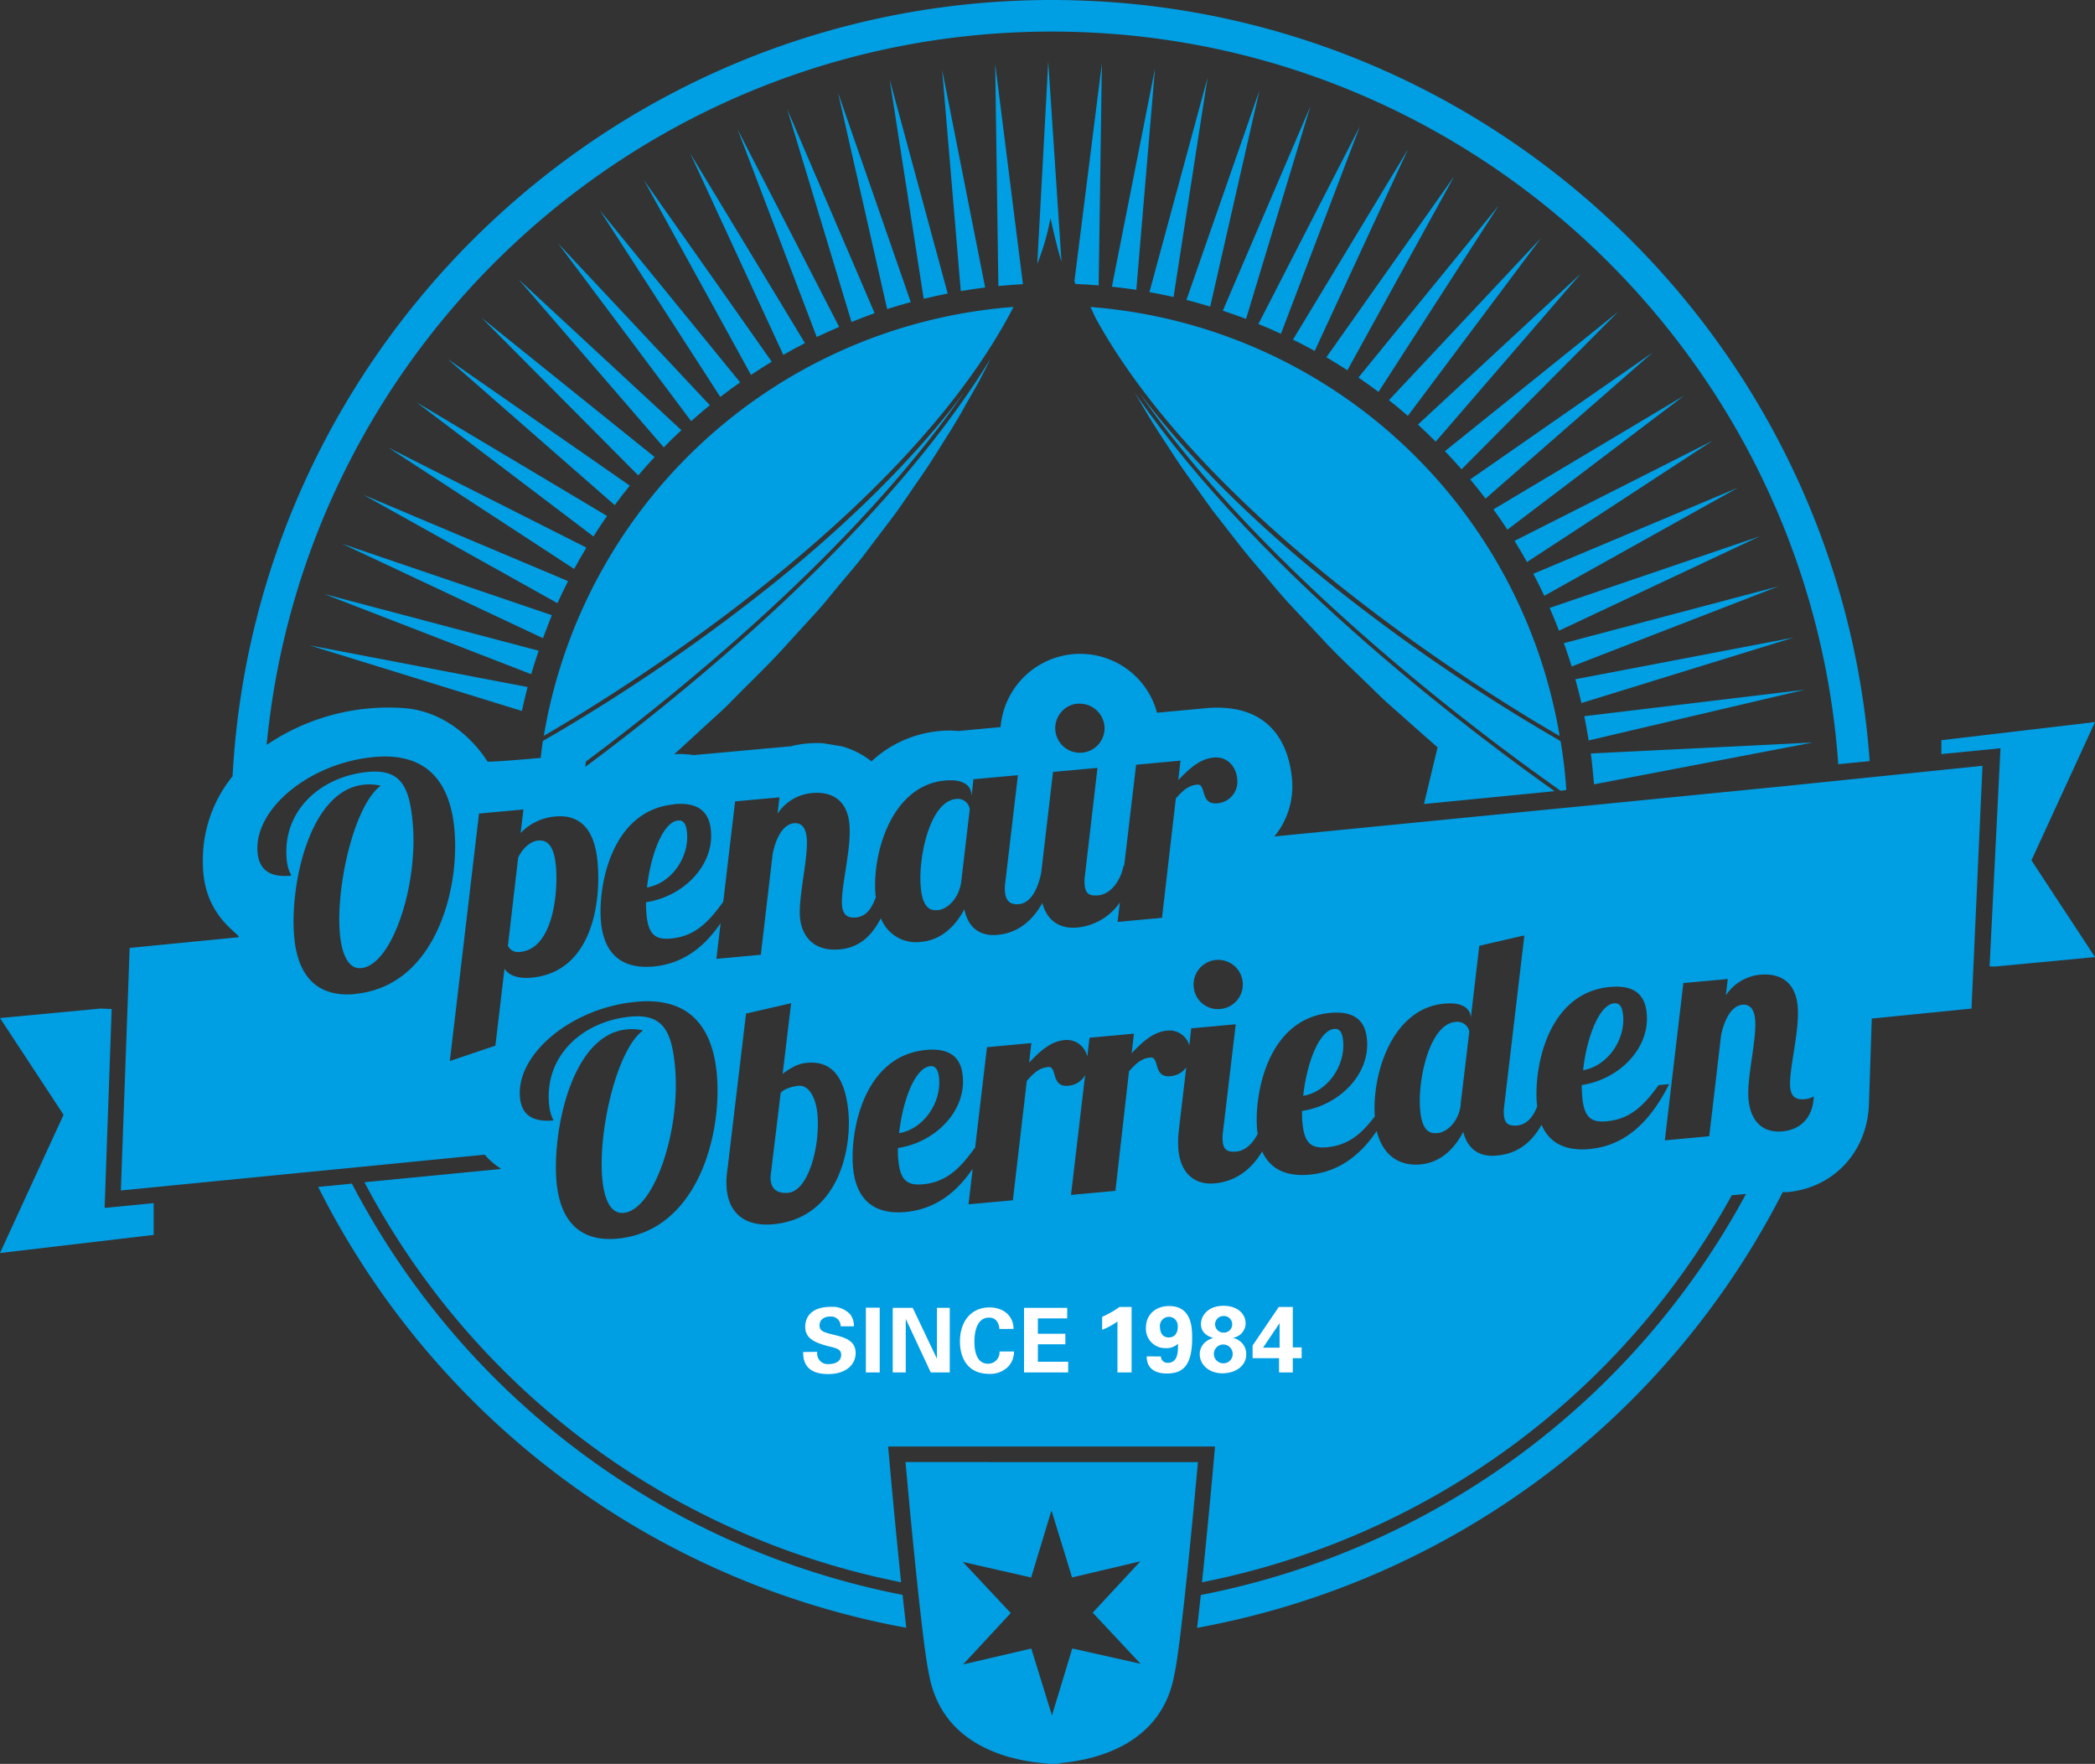 <svg id="Ebene_1" data-name="Ebene 1" xmlns="http://www.w3.org/2000/svg" xmlns:xlink="http://www.w3.org/1999/xlink" viewBox="0 0 475 399.93"><rect x="0" y="0" width="475" height="399.93" fill="#333333" stroke="none"/><defs><style>.cls-1{fill:none;}.cls-2{clip-path:url(#clip-path);}.cls-3{fill:#009ee3;}.cls-4{fill:#fff;}</style><clipPath id="clip-path" transform="translate(0 0)"><rect class="cls-1" width="475" height="400"/></clipPath></defs><title>191223_Logo_OpenairOberrieden</title><g class="cls-2"><path class="cls-3" d="M404,178.3v0l-49.12,4.86-33.17,3.26-32.77,3.23a17.91,17.91,0,0,0,4-13c-.64-7.1-4.26-17.1-18.91-16.14l-11.7,1.08a18,18,0,0,0-17.49-13.34c-.56,0-1.12,0-1.68.08a18.1,18.1,0,0,0-16.3,16.52l-9.58.89a22,22,0,0,0-4.21,0,26.13,26.13,0,0,0-15.49,6.88,18.86,18.86,0,0,0-6.76-3.42l-4.17-.68a23,23,0,0,0-3.7.06,22.55,22.55,0,0,0-3.63.62l-22.05,2a24,24,0,0,0-3-.25c-.44,0-.94,0-1.42.08l5.32-4.87c2.32-2.18,4.72-4.25,7-6.48,4.41-4.56,9.07-8.88,13.28-13.62l6.4-7c2.15-2.33,4.08-4.85,6.13-7.27s4.12-4.83,6-7.4l5.74-7.57c1.89-2.54,3.61-5.21,5.43-7.8s3.54-5.26,5.21-7.94,3.4-5.34,4.93-8.12,3.21-5.46,4.61-8.29c.6-1.12,1.15-2.27,1.72-3.4-24,39.34-69.85,76.2-91.92,92.61l.15-1.22c20.71-15.44,61.13-48,85.75-83.7-12.62,16.8-28.83,31.74-43.09,43.23A419.21,419.21,0,0,1,123.09,168c-.2,1.28-.35,2.56-.5,3.84,0,0-12.09,1.08-12.09.8,0,0-6.59-11.35-19.21-12.11a49.16,49.16,0,0,0-30.83,8.36C69.1,78.26,145.62,7.16,238.46,7.16c94.32,0,171.78,73.42,178.33,166.11l7.12-.7C417,76.26,336.49,0,238.46,0,139.26,0,58,78.06,52.73,176A30.09,30.09,0,0,0,46,195.68c0,11.84,8.12,15.8,8.16,16.81L29.4,214.92l-2,55L76,265.13l2-.19,31.89-3.14a16.53,16.53,0,0,0,3.6,3.12v.13l-30.86,3a176.31,176.31,0,0,0,121.68,90.69c-1.41-13.42-2.69-27.86-2.77-28.87l-.18-1.9h74.12l-.17,1.9c-.08,1-1.37,15.46-2.78,28.88A176.18,176.18,0,0,0,392.65,271l3.22-.29a179.39,179.39,0,0,1-123.61,90.92c-.28,2.59-.57,5.12-.84,7.45a186.6,186.6,0,0,0,132.78-98.8c.38,0,.74,0,1.14,0,10.48-1,18.06-9.17,18.41-20l.64-19.34L447,228.68l2.49-55.05ZM276.65,228.77a5.5,5.5,0,0,1-6-5,5.58,5.58,0,1,1,6,5m-32.35-69.2a5.65,5.65,0,0,1,6.12,5.08,5.57,5.57,0,0,1-5.08,6,5.58,5.58,0,0,1-1-11.12m-91.46,22.8c6.23-.57,8,2.51,8.31,6,.74,8-6.38,15-14.73,16.23,0,1,.05,2,.12,2.81.45,4.76,2.22,5.72,5.58,5.42,5.53-.52,8.6-3.9,11.73-8.21h.08l2.7-22.88,10.06-.92-.43,3.7a10.43,10.43,0,0,1,7.83-4.67c4.47-.41,8,1.59,8.47,7.18s-2.05,14.44-1.68,18.36c.16,1.74,1,2.87,3.06,2.67,2.47-.22,3.62-2,4.6-4.6,0-.12,0-.21-.06-.32-.87-9.44,3.55-25,15.72-26.13,4-.36,5.81,1,6,3l.05.49.42-3.78,10.08-.92-2.85,24.24a9.38,9.38,0,0,0-.08,2.25c.18,2,1.18,2.93,3.15,2.75,2.73-.25,4.32-3.5,5.06-7.09h0l2.68-22.89,10.08-.92L246,198.41a9,9,0,0,0-.07,2.27c.17,2,1.14,2.5,3.1,2.32,2.72-.25,5-3.14,5.72-6.74h.14l2.7-22.87,10.06-.93-.5,4.42c2.24-2.32,4.7-4.81,8.05-5.12,3.15-.29,5.07,2.15,5.31,4.8a4.91,4.91,0,0,1-4.56,5.57c-3.92.36-2.39-4.44-4.48-4.24s-3.26,1.35-4.87,3.12l-3.14,27.09-10.07.92.52-4.41a13.24,13.24,0,0,1-9.71,5.69c-3.64.33-6.75-1.3-7.87-5.57-3.16,5.69-7.37,7-10.22,7.23-3.92.36-6.65-1.65-7.45-5.8-1.87,3.42-4.86,6.93-9.83,7.39a8.52,8.52,0,0,1-9.11-5.37c-2.87,5.63-6.53,6.81-9.33,7.07-6.08.55-8.6-3.17-9-7.15-.43-4.75,1.92-13.65,1.52-18.12-.22-2.31-1.17-3.49-2.87-3.33-2.51.23-4.12,3.34-4.85,6.94l-2.69,22.88-10.07.93.95-8.1c-3.38,5-8.15,9.18-15.19,9.83-6.57.6-11.2-2.22-11.93-10.12s2.25-25.31,16.58-26.63m-72.33,43c-7.35.68-12.87-2.7-13.8-12.91C65.65,201.12,70,179.07,82.63,177.9a11.4,11.4,0,0,1,3.69.24c-6,4.42-10.24,22.86-9.25,33.63.44,4.75,2,8,4.81,7.73,7.06-.64,13-18.95,11.68-33.08-.74-8.1-2.72-12.08-10.07-11.41C72.79,176,64,183.71,65,194.83c.25,2.73,1,3.15,1,3.71-4.41.41-7.21-1-7.6-5.22-.91-9.79,11.66-20.32,26.42-21.68,12.24-1.13,17.25,6,18.21,16.38,1.25,13.49-4.26,35.64-22.58,37.33m33.93-5.67-2.06,17.4-10.33,3.49,6.62-56.11,10.07-.93-.64,5.35a12.22,12.22,0,0,1,7.9-3.76c4.76-.44,8.78,1.95,9.54,10.26.88,9.45-1.35,25-14.92,26.28-3.5.31-5.28-.71-6.18-2M140,280.84c-7.35.67-12.88-2.7-13.82-12.91-1-11.32,3.36-33.37,15.94-34.53a11.33,11.33,0,0,1,3.68.22c-6,4.43-10.23,22.88-9.24,33.64.44,4.75,1.93,8,4.81,7.74,7.05-.65,13-19,11.68-33.09-.74-8.11-2.73-12.09-10.08-11.41-10.7,1-19.5,8.7-18.48,19.82a10.15,10.15,0,0,0,1,3.71c-4.41.41-7.21-1-7.6-5.22-.9-9.79,11.67-20.33,26.42-21.68,12.23-1.13,17.26,6,18.21,16.37,1.24,13.5-4.25,35.65-22.57,37.34m24.82-11.31a16.39,16.39,0,0,1,.12-4l4.26-35.72,10.22-2.35-1.92,16c2.71-2,4.15-2.36,5.55-2.49,4.9-.44,8.54,2.32,9.36,11.19.75,8.2-2.16,24-17,25.41-6.43.59-10.09-2.46-10.6-8.05m195.59-9c-5.09.47-9-1.14-10.83-5.51-3.17,5.7-7.46,6.78-10.34,7-3.78.34-6.49-1.53-7.41-5.39-1.8,3.41-4.79,6.94-9.76,7.39-4.16.38-8.37-1.51-9.87-7.58-3.38,5-8.16,9.25-15.25,9.9-5,.45-8.84-1.07-10.73-5.28-3.33,5.67-7.89,7-10.73,7.25-4.19.39-7.71-1.83-8.26-7.7a23.61,23.61,0,0,1,.14-4.6l1.65-14a4.82,4.82,0,0,1-3.64,2c-3.92.37-2.38-4.43-4.48-4.23s-3.26,1.35-4.86,3.12L252.9,270l-10.07.92,3.2-27.16a4.75,4.75,0,0,1-3.89,2.41c-3.92.35-2.38-4.45-4.47-4.25s-3.26,1.36-4.86,3.13l-3.16,27.08-10.06.92.95-8.08c-3.38,5-8.15,9.17-15.21,9.82-6.57.62-11.2-2.21-11.92-10.11s2.25-25.31,16.58-26.63c6.22-.57,8,2.51,8.3,6,.75,8-6.37,15-14.71,16.24,0,1,0,2,.11,2.81.44,4.75,2.23,5.72,5.58,5.41,5.52-.5,8.59-3.89,11.73-8.21h.08l2.7-22.87,10.06-.93-.51,4.42c2.27-2.32,4.71-4.81,8.07-5.11a4.75,4.75,0,0,1,5.12,3.78l.51-4.3,10.06-.93-.51,4.43c2.26-2.32,4.71-4.82,8.07-5.12a4.66,4.66,0,0,1,5,3.35l.45-3.86,10.08-.93L277.3,256.5a10.07,10.07,0,0,0-.08,2.27c.19,2,1.15,2.49,3.11,2.32s3.75-1.8,4.84-4.06a6.18,6.18,0,0,1-.13-.75c-.74-8,2.25-25.31,16.58-26.63,6.22-.57,8,2.51,8.31,6,.75,8-6.38,15-14.72,16.23,0,1,0,2,.11,2.82.44,4.76,2.22,5.72,5.58,5.41,5-.46,8-3.28,10.81-7-.65-9.48,3.82-24.46,15.76-25.56,4-.36,5.8,1,6,3l0,.28,1.93-16.39,10.22-2.36-4.55,38.51a9.46,9.46,0,0,0-.08,2.26c.18,2,1.14,2.5,3.11,2.32s3.54-1.91,4.43-4.33c0-.16-.05-.29-.06-.43-.75-8,2.24-25.32,16.58-26.64,6.23-.58,8,2.51,8.31,6,.74,8.05-6.39,15-14.73,16.24,0,1,.05,2,.13,2.81.43,4.75,2.21,5.73,5.57,5.4,5.52-.5,8.6-3.88,11.73-8.19l2.38-.22c-3.41,6.79-8.75,13.85-18,14.7m43.78-4c-5.38.49-7.42-3.27-7.78-7.26-.45-4.75,1.91-13.64,1.5-18.11-.21-2.32-1.17-3.5-2.85-3.34-2.51.23-4.13,3.35-4.87,6.93l-2.68,22.89-10.07.93,4.2-35.66,10.07-.92-.44,3.71A10.46,10.46,0,0,1,399.1,221c4.48-.41,8,1.6,8.49,7.19s-2.06,14.43-1.7,18.35c.17,1.75,1,2.87,3.07,2.68a4.46,4.46,0,0,0,2.27-.63c-.17,5.09-3.32,7.57-7,7.91" transform="translate(0 0)"/><path class="cls-3" d="M353.62,166.88A117,117,0,0,0,247.24,69.6c.41.85.79,1.7,1.2,2.56,26.18,47.55,92,87.14,105.18,94.72" transform="translate(0 0)"/><path class="cls-3" d="M229.8,69.59a116.94,116.94,0,0,0-106.5,97.24c13.62-7.86,81.4-48.67,106.5-97.24" transform="translate(0 0)"/><path class="cls-3" d="M355.13,179.12a106.57,106.57,0,0,0-1.3-11.09,420.1,420.1,0,0,1-52.46-35.84C287.11,120.7,270.9,105.76,258.28,89c29.47,42.7,81.71,80.54,95.55,90.29Z" transform="translate(0 0)"/><polygon class="cls-3" points="475 163.71 440.17 167.82 440.17 170.97 453.57 169.65 451.1 219.1 452.24 219.15 475 217 460.59 195.06 475 163.71"/><polygon class="cls-3" points="25.32 228.77 22.76 228.67 0 230.82 14.41 252.75 0 284.1 34.84 279.99 34.84 272.78 23.72 273.87 25.32 228.77"/><path class="cls-3" d="M79.79,268.36l-7.65.75a186.63,186.63,0,0,0,133.34,99.95c-.27-2.33-.55-4.86-.84-7.46A179.47,179.47,0,0,1,79.79,268.36" transform="translate(0 0)"/><path class="cls-3" d="M126,196.06c-.5-5.38-2.77-5.6-4-5.48-1.55.14-3.4,1.51-4.52,3.87l-2.32,20a2.57,2.57,0,0,0,2.8,1.37c7.34-.68,8.67-13.13,8.06-19.71" transform="translate(0 0)"/><path class="cls-3" d="M155.76,188.74c-.17-1.75-.68-2.83-2-2.71-3.56.32-6.3,8.12-7.07,15.18,5.36-.85,9.62-6.67,9.09-12.47" transform="translate(0 0)"/><path class="cls-3" d="M212.73,206.34c2-.19,4.78-2.55,5.24-6.69l1.9-16.12a2.71,2.71,0,0,0-3.1-2.38c-6,.54-8.64,13.48-8,20.06.49,5.38,2.74,5.24,4,5.13" transform="translate(0 0)"/><path class="cls-3" d="M181,246.18c-1,.09-3.32.65-4,1.63l-2.2,18.13a6,6,0,0,0-.07,1.63c.19,2,1.49,3.1,4,2.87,4.54-.43,7.28-10.55,6.6-17.89-.32-3.43-1.81-6.61-4.33-6.37" transform="translate(0 0)"/><path class="cls-3" d="M212.91,244.44c-.17-1.75-.69-2.83-2-2.71-3.56.34-6.3,8.12-7.06,15.19,5.35-.85,9.6-6.67,9.08-12.48" transform="translate(0 0)"/><path class="cls-3" d="M304.53,236c-.16-1.76-.68-2.84-2-2.72-3.57.32-6.3,8.13-7.06,15.18,5.35-.84,9.6-6.66,9.07-12.46" transform="translate(0 0)"/><path class="cls-3" d="M330,231.69c-6,.54-8.64,13.49-8,20.05.5,5.4,2.74,5.26,4,5.15,2-.19,4.64-2.41,5.19-6.34l0-.35,1.95-16.33a2.77,2.77,0,0,0-3.08-2.18" transform="translate(0 0)"/><path class="cls-3" d="M368,230.17c-.16-1.75-.69-2.83-2-2.7-3.56.32-6.3,8.12-7.07,15.17,5.36-.84,9.62-6.67,9.09-12.47" transform="translate(0 0)"/><path class="cls-3" d="M322.86,182.29l29.61-2.91C337.4,168.69,286.22,131.24,257.26,89c.63,1.07,1.28,2.15,1.9,3.22,1.56,2.71,3.25,5.35,5,8s3.37,5.28,5.24,7.8l5.47,7.64,5.79,7.42c1.88,2.5,4,4.85,6,7.24s4,4.81,6.15,7.1l6.44,6.86c4.21,4.66,8.89,8.8,13.32,13.23,2.23,2.19,4.68,4.2,7,6.31l6.37,5.63-.48,2Z" transform="translate(0 0)"/><polygon class="cls-3" points="355.13 183.13 321.83 186.4 321.83 186.4 355.13 183.14 355.13 183.13"/><path class="cls-3" d="M205.3,331.49c.75,8.36,3.75,41,5.33,48.13,2.8,15.58,17.17,19.28,25.48,20.11l1.62.18.65,0,1.5,0,.91-.2c8.32-.83,22.68-4.53,25.47-20,1.59-7.16,4.59-39.85,5.35-48.21Zm37.82,42.26-4.61,15.18-4.69-15.16-15.45,3.6,10.8-11.65-10.86-11.58,15.48,3.53,4.61-15.2,4.67,15.18L258.55,354l-10.8,11.64,10.85,11.59Z" transform="translate(0 0)"/><path class="cls-3" d="M235.18,59.83a55.52,55.52,0,0,0,3-10.4s1.47,6.83,2.49,9.86l-3-45.27Z" transform="translate(0 0)"/><path class="cls-3" d="M225.64,14.52l.72,50.33c1.84-.18,3.7-.33,5.57-.42Z" transform="translate(0 0)"/><path class="cls-3" d="M223.37,65.21l-9.76-49.37L217.84,66q2.74-.48,5.53-.82" transform="translate(0 0)"/><path class="cls-3" d="M209.43,67.75c1.8-.44,3.62-.84,5.44-1.2L201.71,18Z" transform="translate(0 0)"/><path class="cls-3" d="M201.14,70.07c1.78-.56,3.57-1.09,5.36-1.57L190,21Z" transform="translate(0 0)"/><path class="cls-3" d="M193.06,73c1.73-.69,3.47-1.34,5.24-2L178.5,24.8Z" transform="translate(0 0)"/><path class="cls-3" d="M185.18,76.41c1.68-.8,3.38-1.56,5.08-2.29l-23-44.73Z" transform="translate(0 0)"/><path class="cls-3" d="M177.6,80.46c1.61-.93,3.25-1.82,4.9-2.67l-26-43Z" transform="translate(0 0)"/><path class="cls-3" d="M170.27,85q2.32-1.54,4.7-3L146,40.85Z" transform="translate(0 0)"/><path class="cls-3" d="M163.31,90q2.2-1.71,4.5-3.31l-31.8-39Z" transform="translate(0 0)"/><path class="cls-3" d="M156.7,95.49q2.09-1.86,4.24-3.62l-34.41-36.7Z" transform="translate(0 0)"/><path class="cls-3" d="M150.49,101.43q1.95-2,4-3.9L117.57,63.32Z" transform="translate(0 0)"/><path class="cls-3" d="M144.71,107.79c1.21-1.41,2.43-2.81,3.71-4.17L109.21,72.07Z" transform="translate(0 0)"/><path class="cls-3" d="M139.38,114.53c1.1-1.51,2.24-3,3.41-4.42L101.48,81.38Z" transform="translate(0 0)"/><path class="cls-3" d="M134.55,121.63q1.48-2.35,3.08-4.65L94.42,91.2Z" transform="translate(0 0)"/><path class="cls-3" d="M130.18,129q1.33-2.46,2.77-4.84L88.07,101.5Z" transform="translate(0 0)"/><path class="cls-3" d="M126.39,136.76c.77-1.71,1.58-3.38,2.41-5L82.44,112.21Z" transform="translate(0 0)"/><path class="cls-3" d="M125.16,139.5,77.57,123.29l45.54,21.41c.65-1.76,1.33-3.48,2-5.2" transform="translate(0 0)"/><path class="cls-3" d="M122.13,147.54,73.5,134.68l46.94,18.18c.53-1.79,1.08-3.55,1.69-5.32" transform="translate(0 0)"/><path class="cls-3" d="M118.32,161.2q.6-2.74,1.3-5.43l-49.39-9.44Z" transform="translate(0 0)"/><path class="cls-3" d="M411,168.35l-50.31,2.48c.25,1.83.56,5.19.73,7Z" transform="translate(0 0)"/><path class="cls-3" d="M409.2,156.38l-50,6c.38,1.82.7,3.65,1,5.5Z" transform="translate(0 0)"/><path class="cls-3" d="M406.63,144.56,357.18,154q.75,2.69,1.38,5.4Z" transform="translate(0 0)"/><path class="cls-3" d="M403.24,132.94l-48.66,12.88c.63,1.74,1.22,3.51,1.77,5.29Z" transform="translate(0 0)"/><path class="cls-3" d="M399,121.59l-47.65,16.24c.75,1.71,1.45,3.42,2.12,5.17Z" transform="translate(0 0)"/><path class="cls-3" d="M350.14,135.08l43.92-24.51-46.41,19.52c.86,1.65,1.7,3.31,2.49,5" transform="translate(0 0)"/><path class="cls-3" d="M346.21,127.43l42.11-27.52-44.93,22.72q1.47,2.37,2.82,4.8" transform="translate(0 0)"/><path class="cls-3" d="M341.77,120.09l40.08-30.4-43.25,25.8c1.09,1.51,2.14,3,3.17,4.6" transform="translate(0 0)"/><path class="cls-3" d="M336.82,113.05l37.87-33.11-41.34,28.75c1.19,1.43,2.34,2.89,3.47,4.36" transform="translate(0 0)"/><path class="cls-3" d="M331.38,106.41,366.87,70.7l-39.26,31.59c1.28,1.35,2.55,2.72,3.77,4.12" transform="translate(0 0)"/><path class="cls-3" d="M325.53,100.12l32.88-38.07L321.49,96.26q2.06,1.88,4,3.86" transform="translate(0 0)"/><path class="cls-3" d="M319.2,94.29,349.37,54,314.91,90.73q2.19,1.72,4.29,3.56" transform="translate(0 0)"/><path class="cls-3" d="M312.54,88.87,339.8,46.6l-31.8,39c1.54,1.06,3.05,2.13,4.54,3.25" transform="translate(0 0)"/><path class="cls-3" d="M305.47,84l24.27-44.08L300.73,81c1.61.94,3.18,1.93,4.74,2.93" transform="translate(0 0)"/><path class="cls-3" d="M298.1,79.54l21.12-45.65L293.16,77q2.5,1.23,4.94,2.58" transform="translate(0 0)"/><path class="cls-3" d="M290.44,75.66l17.88-47-23,44.8c1.74.7,3.43,1.45,5.12,2.23" transform="translate(0 0)"/><path class="cls-3" d="M282.52,72.31l14.56-48.14L277.25,70.45q2.67.87,5.27,1.86" transform="translate(0 0)"/><path class="cls-3" d="M274.39,69.53l11.16-49L269,68c1.82.45,3.6,1,5.38,1.51" transform="translate(0 0)"/><path class="cls-3" d="M266.08,67.34l7.71-49.72L260.61,66.23c1.84.33,3.65.7,5.47,1.11" transform="translate(0 0)"/><path class="cls-3" d="M257.64,65.69l4.23-50.11L252.1,65c1.86.21,3.7.44,5.54.71" transform="translate(0 0)"/><path class="cls-3" d="M243.6,63.8c.08.19.15.39.24.58,1.77.08,3.52.18,5.26.33l.73-50.33Z" transform="translate(0 0)"/><path class="cls-4" d="M185.3,306.5a2.4,2.4,0,0,0,2.65,2.77c1.71,0,2.77-.81,2.77-2.06s-.91-1.51-2.77-1.95c-3.48-.88-5.38-1.91-5.38-4.43s1.73-4.53,5.79-4.53a5.54,5.54,0,0,1,4.41,1.7,4.25,4.25,0,0,1,.83,2.72h-3a2.17,2.17,0,0,0-2.37-2.22c-1.46,0-2.41.78-2.41,2,0,1.36,1.08,1.6,3.18,2.12,2.53.62,5,1.3,5,4.15,0,2.63-2.18,4.77-6.22,4.77-5.62,0-5.66-3.61-5.68-5Z" transform="translate(0 0)"/><rect class="cls-4" x="196.32" y="296.49" width="3.14" height="14.68"/><polygon class="cls-4" points="202.41 296.53 206.94 296.53 212.43 308.05 212.43 296.53 215.34 296.53 215.34 311.17 211.03 311.17 205.36 299.03 205.36 311.17 202.41 311.17 202.41 296.53"/><path class="cls-4" d="M226.6,301.32c-.06-.53-.25-2.58-2.37-2.58-2.33,0-3.3,2.42-3.3,5.45,0,.87,0,5,3.06,5a2.58,2.58,0,0,0,2.63-2.77h3.29a5,5,0,0,1-1.31,3.43,5.75,5.75,0,0,1-4.27,1.65c-5.05,0-6.68-3.73-6.68-7.35,0-4.63,2.6-7.72,6.7-7.72,3.19,0,5.45,1.94,5.45,4.87Z" transform="translate(0 0)"/><polygon class="cls-4" points="232.18 296.53 241.97 296.53 241.97 298.92 235.32 298.92 235.32 302.4 241.55 302.4 241.55 304.79 235.32 304.79 235.32 308.75 242.19 308.75 242.19 311.17 232.18 311.17 232.18 296.53"/><path class="cls-4" d="M249.89,298.56a21.37,21.37,0,0,0,3.94-2.24h2.74v14.85h-3.21V299.62a16,16,0,0,1-3.47,1.89Z" transform="translate(0 0)"/><path class="cls-4" d="M263.21,307.55a1.47,1.47,0,0,0,1.55,1.44c2.21,0,2.38-2.29,2.32-4.33a3.68,3.68,0,0,1-2.69,1,4.37,4.37,0,0,1-4.57-4.66c0-2.76,2-4.88,5.26-4.88,5.1,0,5.22,4.86,5.22,7.24,0,6.28-2.12,8.05-5.71,8.05-.84,0-4.6,0-4.6-3.88Zm3.8-6.75a2,2,0,0,0-2-2.24A2.07,2.07,0,0,0,263,300.9c0,.51.15,2.34,2,2.34,1.58,0,2.05-1.38,2.05-2.44" transform="translate(0 0)"/><path class="cls-4" d="M272.29,300.21c0-1.81,1.51-4.15,5.13-4.15,3,0,5,1.71,5,4a3.35,3.35,0,0,1-2.92,3.26,4,4,0,0,1,2.39,1.53,3.73,3.73,0,0,1,.67,2.21c0,2.73-2.52,4.31-5.44,4.31s-5.1-1.93-5.1-4.31a3.53,3.53,0,0,1,1.08-2.6,4.7,4.7,0,0,1,2-1.1c-.74-.22-2.81-.87-2.81-3.17m7.19,6.67a2.13,2.13,0,1,0-2.1,2.24,2.08,2.08,0,0,0,2.1-2.24m-.1-6.63a1.87,1.87,0,0,0-2-1.85,1.88,1.88,0,1,0,0,3.76,1.88,1.88,0,0,0,2-1.91" transform="translate(0 0)"/><path class="cls-4" d="M284,307.94v-2.87l5.94-8.75h3.18l0,9.18h2v2.44h-2v3.23H290v-3.23Zm2.37-2.38h3.75v-3.93c0-.18,0-1.24,0-1.63Z" transform="translate(0 0)"/></g></svg>